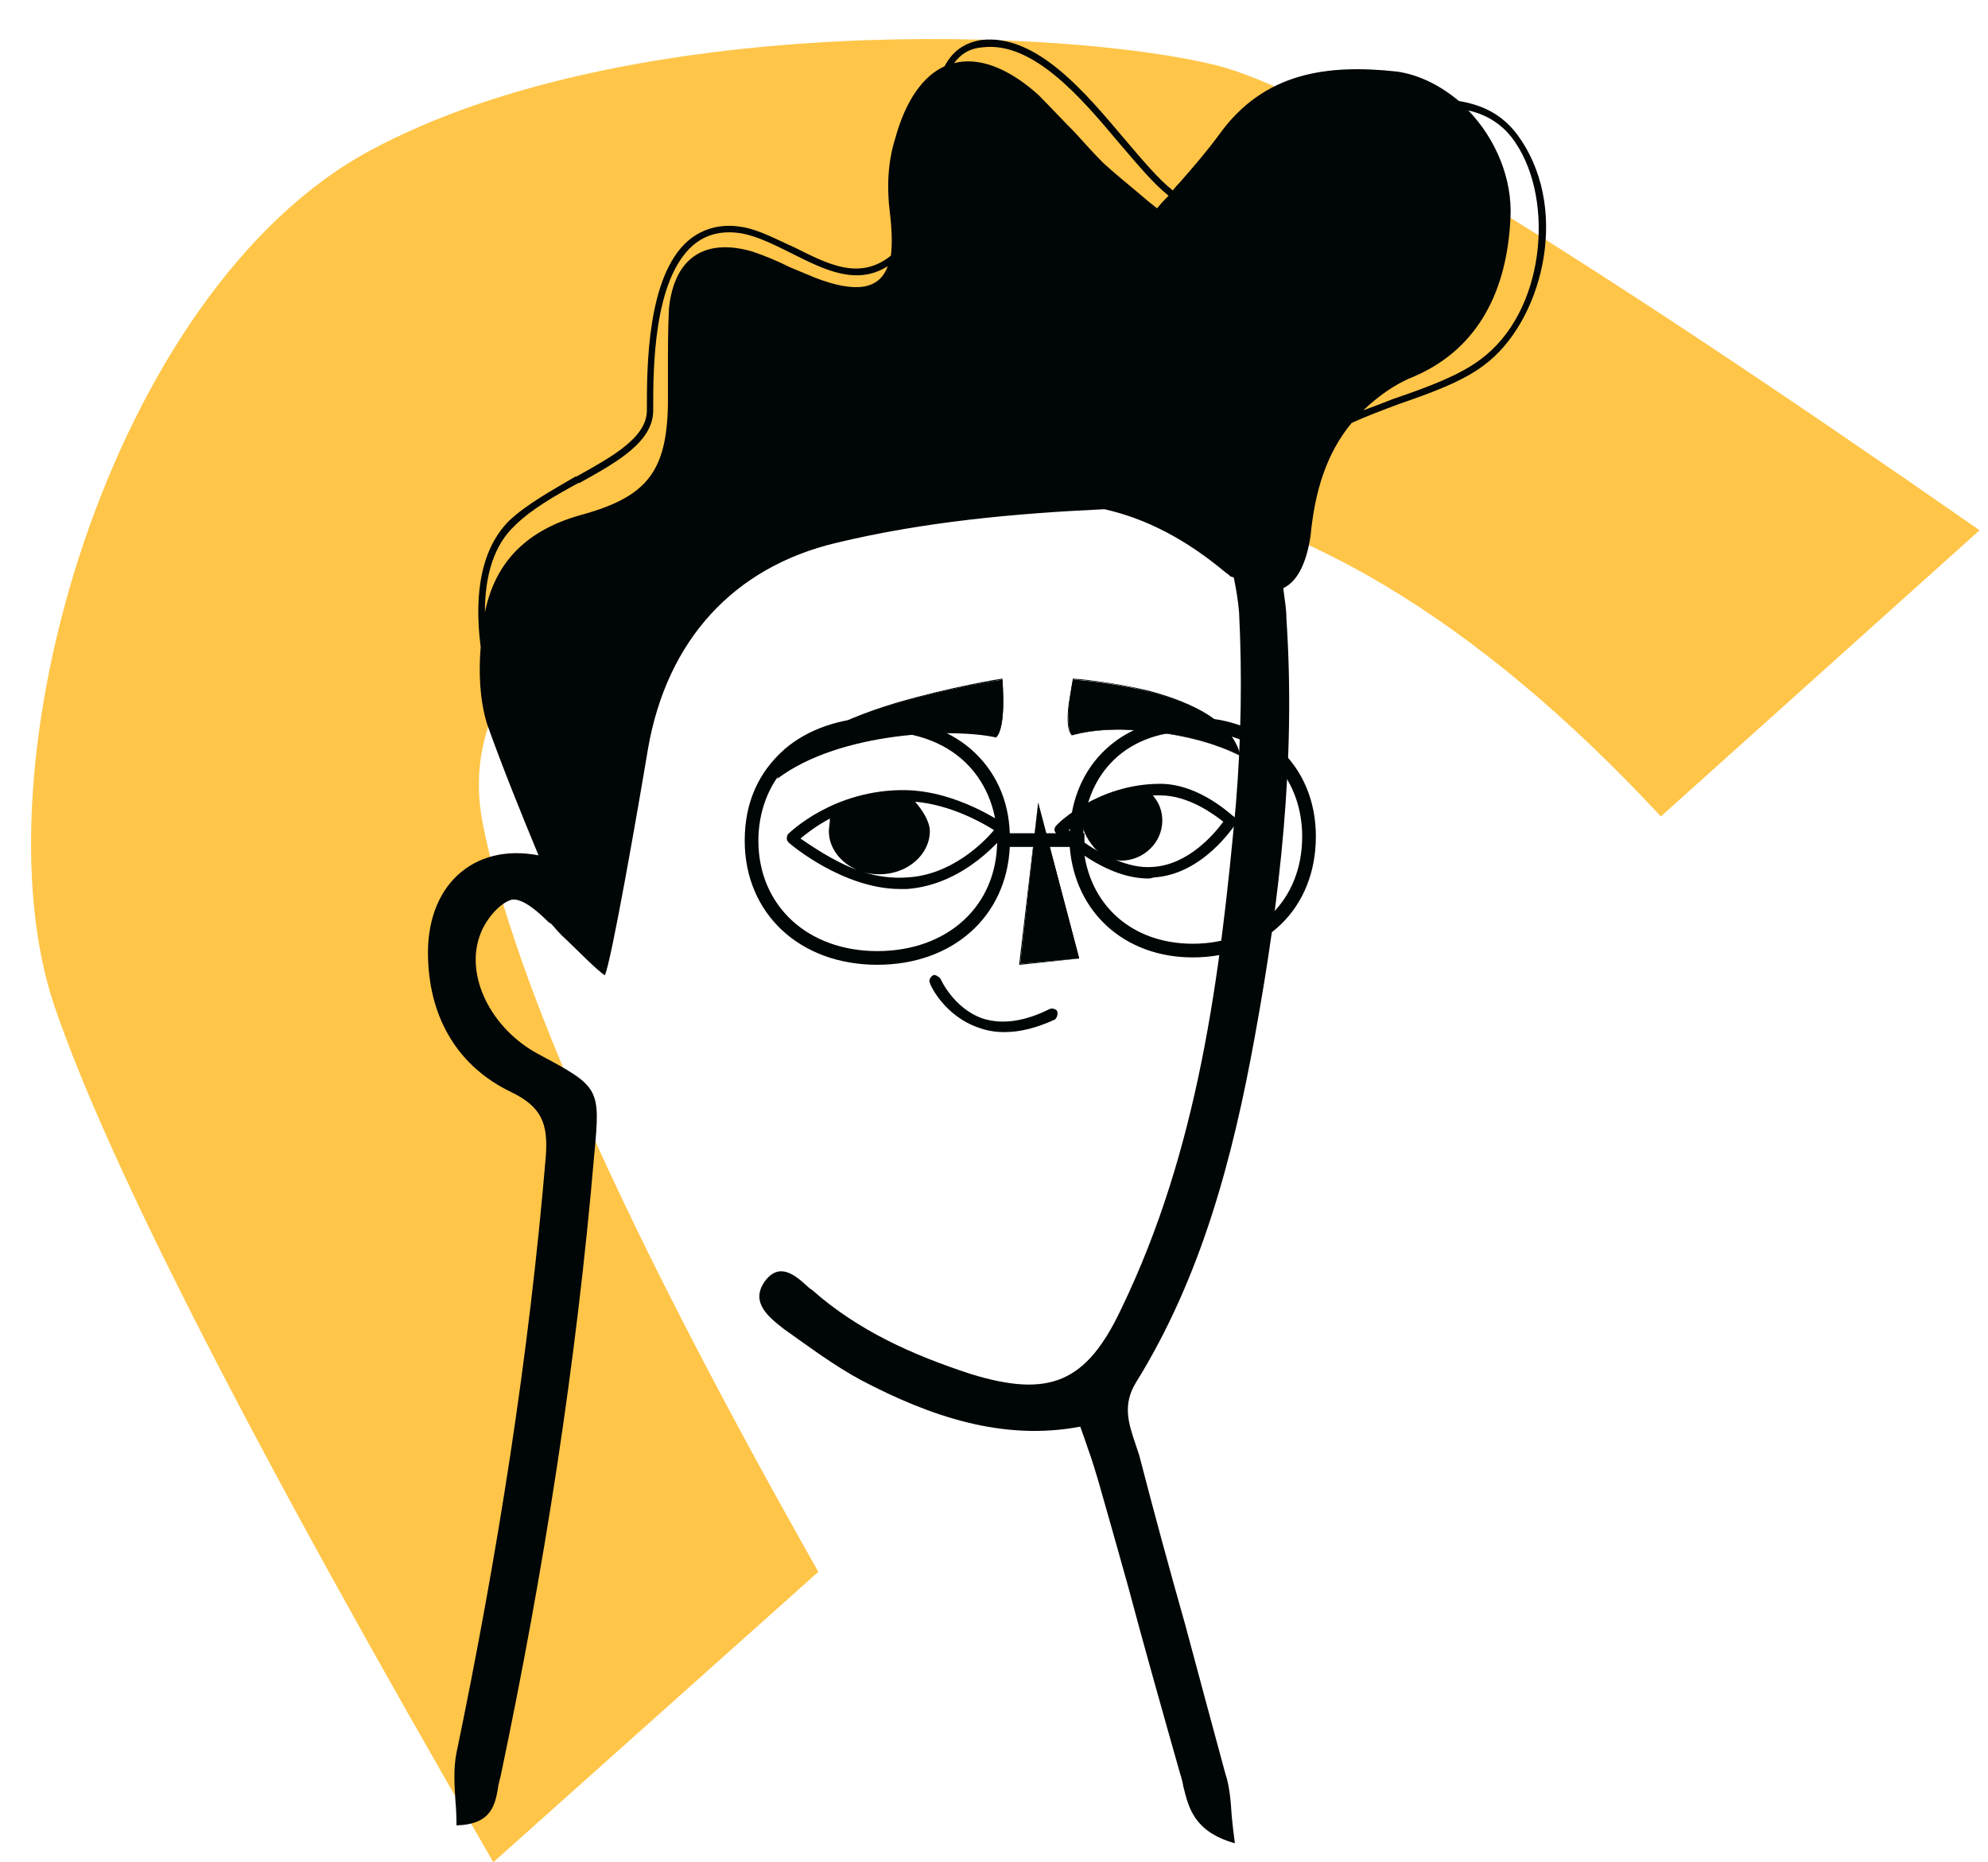 <svg version="1.2" xmlns="http://www.w3.org/2000/svg" viewBox="0 0 189 177" width="189" height="177">
	<title>pos-prof1-svg</title>
	<style>
		.s0 { fill: #ffc548 } 
		.s1 { fill: #000506 } 
	</style>
	<path id="Layer" class="s0" d="m77.8 149.4l-30.9 27.6q-33.9-58.5-41.7-81.3c-7.8-22.8 5.3-68.1 30-81.4 24.7-13.3 66.3-11.6 80.4-8.1q14 3.4 72.6 44.2l-30.3 27.2q-26.5-28.5-52.8-31.3c-26.4-2.8-63.7 9.2-59.2 32q4.5 22.7 31.9 71.1z"/>
	<path id="Layer" class="s1" d="m98.7 76.3l3.9 14.8-5.6 0.5z"/>
	<path id="Layer" fill-rule="evenodd" class="s1" d="m96.9 91.6l1.8-15.3q0-0.1 0-0.1 0 0 0 0.1l3.9 14.8q0 0 0 0 0 0 0 0l-5.6 0.6q-0.1 0-0.1 0 0 0 0-0.1zm5.6-0.5l-3.8-14.7-1.7 15.2z"/>
	<path id="Layer" class="s1" d="m95.3 64.6c0 0 0.4 4.5-0.6 5.5-3.9-0.9-14.8-0.6-20.8 3.9 1.7-6.5 21.4-9.4 21.4-9.4z"/>
	<path id="Layer" fill-rule="evenodd" class="s1" d="m73.9 74q0.6-2.3 4-4.2c1.9-1.1 4.3-2.1 7.3-3 5.1-1.5 10-2.3 10.1-2.3q0 0 0 0 0 0 0 0.1 0 0 0 0c0 0.3 0.4 4.5-0.6 5.5q0 0 0 0c-4.2-1-15-0.5-20.8 3.9q0 0 0 0 0 0 0 0-0.1 0 0 0zm4.1-4.2q-3.4 1.9-4.1 4.1c5.9-4.3 16.6-4.8 20.8-3.8 0.9-1 0.6-5.1 0.5-5.5-0.4 0.1-5.1 0.8-10 2.3-2.9 0.9-5.4 1.9-7.2 2.9z"/>
	<path id="Layer" class="s1" d="m117.9 71.8c-4.6-2.2-11.6-3.2-16-1.9-0.8-1 0.1-5.3 0.1-5.3 0 0 14.5 0.8 15.9 7.2z"/>
	<path id="Layer" fill-rule="evenodd" class="s1" d="m117.9 71.8c-2.3-1.1-5.2-1.9-8.1-2.2-3-0.4-5.8-0.3-7.9 0.3q0 0 0 0-0.6-0.6-0.3-3c0.2-1.2 0.4-2.3 0.4-2.4q0 0 0 0 0 0 0 0c0.2 0 3.8 0.3 7.4 1.2q3.3 0.9 5.4 2.2 2.6 1.7 3.1 3.9 0 0 0 0 0 0 0 0 0 0 0 0 0 0 0 0zm-0.1 0q-0.5-2.2-3-3.8-2.1-1.3-5.4-2.2c-3.6-1-7-1.2-7.3-1.2-0.1 0.3-1 4.3-0.2 5.3 1.3-0.4 2.9-0.6 4.6-0.6q1.6 0 3.3 0.2c2.9 0.4 5.8 1.2 8 2.3z"/>
	<path id="Layer" class="s1" d="m95.5 98.1q-1.3 0-2.4-0.4c-3.3-1.1-4.7-4.1-4.7-4.3-0.1-0.2 0-0.5 0.3-0.7 0.2-0.1 0.5 0.1 0.7 0.3 0 0 1.2 2.8 4 3.8q2.8 0.9 6.4-0.9c0.2-0.1 0.6 0 0.7 0.2 0.1 0.3 0 0.6-0.2 0.8q-2.6 1.2-4.8 1.2z"/>
	<path id="Layer" fill-rule="evenodd" class="s1" d="m95.6 78.4c0.2 0.2 0.2 0.5 0.1 0.7-0.2 0.2-3.8 5-9.5 5.4q-0.3 0-0.6 0c-5.4 0-10.4-4.2-10.6-4.4q-0.2-0.2-0.2-0.4 0-0.2 0.1-0.4c0.2-0.2 4.4-4.3 11.2-4.2 5 0.1 9.3 3.2 9.5 3.3zm-1.1 0.5c-1.1-0.7-4.1-2.4-7.5-2.7 0.7 0.8 1.4 1.9 1.4 2.8 0 2.2-2.1 4.1-4.8 4.1q-0.8 0-1.5-0.2c1.3 0.4 2.7 0.6 4.1 0.5 4.2-0.2 7.3-3.3 8.3-4.5zm-18.4 0.8c0.9 0.6 3 2.1 5.4 3-1.6-0.7-2.7-2.1-2.7-3.7 0-0.3 0.1-0.8 0.1-1.2-1.3 0.7-2.2 1.4-2.8 1.9z"/>
	<path id="Layer" fill-rule="evenodd" class="s1" d="m110.3 74.5c3.8 0 6.9 3.1 7.1 3.2 0.2 0.2 0.2 0.4 0.1 0.6-0.2 0.2-3.1 4.8-7.8 5.1q-0.3 0.1-0.5 0.1-2.8 0-6-2.1c-1.6-1-2.7-2.1-2.8-2.2q0 0 0 0c-0.2-0.2-0.2-0.5 0-0.7 0.1-0.2 4-4 9.9-4zm6 3.6c-0.9-0.7-3.3-2.5-6-2.5q-0.4 0-0.7 0c0.6 0.7 0.9 1.5 0.9 2.4 0 2.1-1.8 3.8-3.9 3.8q-0.3 0-0.6-0.1c1.2 0.5 2.4 0.8 3.6 0.7 3.4-0.2 5.9-3.2 6.7-4.3zm-11.9 2.8q-0.3-0.2-0.5-0.5c-0.6-0.7-1-1.6-1.1-2.4q-0.8 0.5-1.2 0.9c0.5 0.4 1.5 1.3 2.8 2z"/>
	<path id="Layer" fill-rule="evenodd" class="s1" d="m138.7 9.6c2.4 0.4 4.4 1.4 5.9 3.7 4.7 7 1.9 17.4-3.5 21.4-2.1 1.6-5.2 2.7-8.1 3.7-1.6 0.6-3.2 1.2-4.5 1.8-2.4 2.9-3.5 6.5-3.9 10.7-0.4 2.7-1.3 4.4-2.6 5 0.1 0.9 0.3 1.9 0.3 2.9 0.9 13.4-0.6 26.6-3 39.7-2.1 11.6-5.1 22.9-11.3 32.9-1.3 2.1-0.7 3.9-0.1 5.7q0.2 0.6 0.4 1.2 2.1 8.1 4.4 16.2 1.9 7.1 3.8 14.1c0.4 1.2 0.5 2.5 0.6 4q0.1 1.1 0.3 2.6c-3.9-1.1-4.4-3.4-4.9-5.4q-0.1-0.6-0.3-1.2c-1.7-6-3.4-12-5-18q-1.4-5-2.8-9.9c-0.3-1-0.6-2-1-3.1q-0.3-0.9-0.7-2c-7.4 1.4-14.3-1-20.8-4.4-2.6-1.4-5-3.2-7.4-4.9-1.4-1.1-3.2-2.5-1.8-4.5 1.4-1.9 2.9-0.6 4.1 0.5q0.2 0.2 0.4 0.3c4.4 3.9 9.6 6.2 15.1 8 7.5 2.3 11 0.8 14.3-6.2 7.3-15.1 9.4-31.5 10.9-48 0.5-6.1 0.6-12.2 0.3-18.2-0.1-1.2-0.3-2.3-0.5-3.3q-0.2-0.1-0.3-0.1-0.2-0.2-0.5-0.4c-3.7-3.1-7.5-5.1-11.5-6-8.6 0.4-17.2 1.2-25.5 3.2-9.7 2.3-16.1 9.2-17.9 19.6-1 6-3.5 20.3-4.1 21.5-0.9-0.6-2.8-2.6-4.1-3.8-0.5-0.5-0.8-0.9-1-1.1q-0.2-0.1-0.3-0.2c-1-1-2.4-2.2-3.4-2.1-1.2 0.3-2.5 1.9-3 3.2-1.6 4 1 9.1 5.5 11.5 5.8 3.1 5.9 3.2 5.3 9.5-1.7 19.9-4.8 39.6-8.9 59.1q-0.1 0.4-0.2 0.8c-0.3 1.9-0.6 3.8-4 3.9q0-1.2-0.1-2.3c-0.1-1.6-0.2-3.1 0.1-4.6 3.9-18.8 6.9-37.7 8.5-56.8 0.2-3-0.4-4.6-3.3-6-5-2.4-7.7-6.9-7.9-12.6-0.3-7 4.3-11.1 10.5-9.9-1.7-4.1-3.4-8.3-4.9-12.5-0.7-2.3-0.8-4.9-0.6-7.3-0.7-5.4 0.2-9.5 2.7-12 1.7-1.6 4.1-2.9 6.3-4.2h0.1c3.4-1.9 6.7-3.7 6.7-6.3v-0.2c0-3.8 0-12.5 3.9-15.9 1.4-1.2 3.2-1.7 5.3-1.3 1.6 0.3 3.2 1.2 4.8 1.9 3.2 1.6 6.2 3.2 9.2 0.8q0.2-1.6-0.1-4.1c-0.3-2.3-0.2-4.8 0.5-7 1-3.7 2.7-6 4.7-6.9 0.7-1.3 1.7-2.2 3.5-2.5 5.2-0.6 9.8 4.9 13.6 9.4 1.7 2 3.3 3.9 4.6 4.9q0.3-0.4 0.7-0.8c1.4-1.6 2.6-3 3.7-4.5 4.3-6 10.4-6.7 16.9-6 2.1 0.3 4.1 1.3 5.9 2.8zm-48-3.6c2.3-0.6 5.1 0.4 8 3 1.2 1.2 2.3 2.4 3.5 3.6 0.9 1 1.8 2 2.7 2.9 1.1 1 2.2 1.9 3.4 2.9q0.8 0.7 1.7 1.4 0.4-0.5 0.9-1l0.2-0.2c-1.4-1.1-2.9-2.9-4.7-5-3.6-4.3-8.2-9.7-13-9.1-1.3 0.1-2.1 0.7-2.7 1.5zm42.1 31.8c2.9-1 5.9-2.1 7.9-3.6 6.2-4.5 7.1-15.1 3.4-20.6-1.1-1.7-2.7-2.7-4.5-3.1 2.6 2.7 4.2 6.5 4 10.2-0.3 6.7-2.9 12.4-9.2 15.1-2 0.8-3.5 2-4.8 3.2q1.4-0.5 2.9-1.1zm-77.8 8.1c-2.2 1.2-4.5 2.5-6.1 4.1-1.9 1.8-2.8 4.6-2.8 8.2 1-4.9 4.1-7.9 9.3-9.3 6.1-1.7 8-4.1 8.1-10.5q0-1.6 0-3.2c0-2 0-3.9 0.1-5.9 0.5-4.8 3.4-6.7 7.9-5.4 1.2 0.4 2.4 0.9 3.6 1.5q1.2 0.5 2.4 1c3.9 1.5 6.1 1.1 6.9-1.1-3 1.9-6.1 0.3-9.1-1.2-1.6-0.8-3.2-1.6-4.7-1.9q-2.8-0.5-4.7 1.1c-3.8 3.3-3.8 11.8-3.8 15.5v0.2c0 3-3.4 4.9-7 6.9z"/>
	<path id="Layer" fill-rule="evenodd" class="s1" d="m101.7 79.2c0.2-6.5 4.9-11 11.7-11 6.9 0 11.7 4.7 11.7 11.3 0 6.8-4.8 11.5-11.7 11.5-6.5 0-11.2-4.3-11.7-10.5h-5.7c-0.3 6.6-5.4 11.2-12.6 11.2-7.4 0-12.6-4.9-12.6-11.8 0-3.6 1.3-6.5 3.8-8.7 2.2-1.9 5.4-3 8.8-3 3.5 0 6.7 1.1 8.9 3 2.3 2 3.6 4.8 3.7 8zm-6.9 0.7c0-5.2-3.5-10.4-11.4-10.4-7.8 0-11.3 5.2-11.3 10.4 0 6.2 4.7 10.5 11.3 10.5 6.7 0 11.4-4.3 11.4-10.5zm29-0.4c0-5-3.2-10-10.4-10-7 0-10.3 4.8-10.4 9.7h0.1v1.3h-0.1c0.5 5.5 4.6 9.2 10.4 9.2 6.2 0 10.4-4.2 10.4-10.2z"/>
</svg>